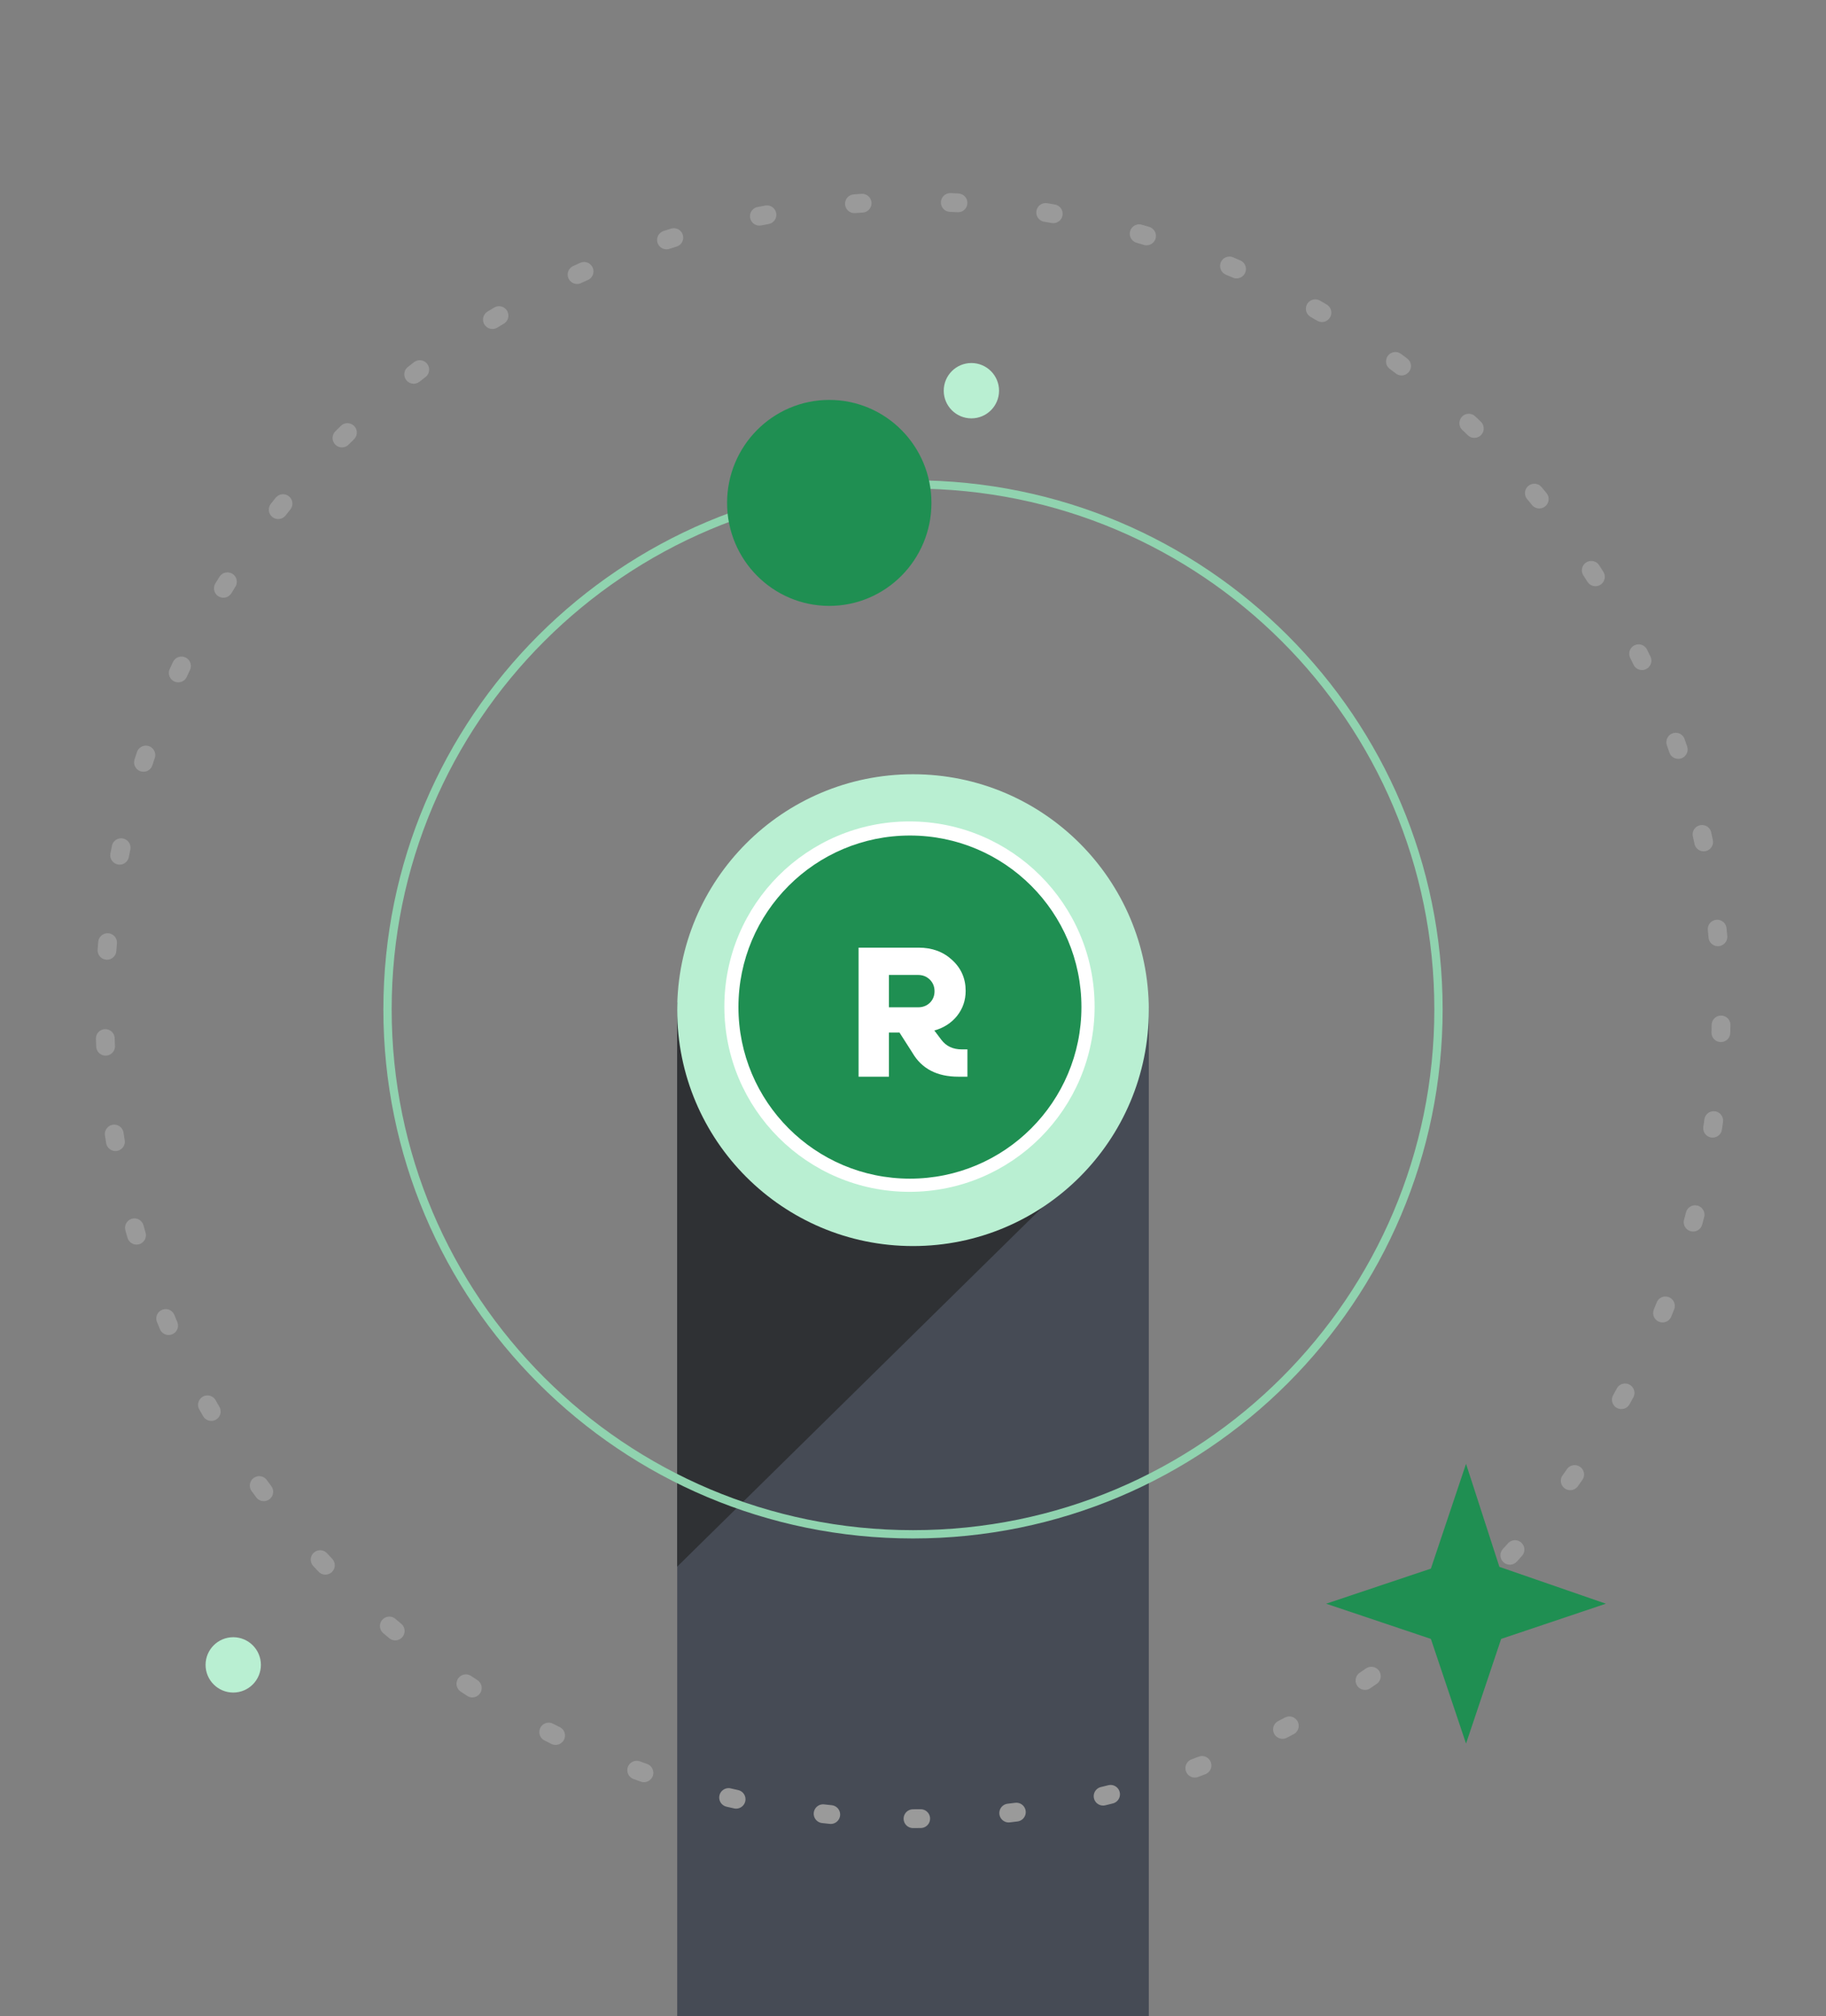 <svg width="453" height="500" viewBox="0 0 453 500" fill="none" xmlns="http://www.w3.org/2000/svg">
    <rect x="0" y="0" width="453" height="500" fill="#808080" stroke="none"/>
    <g clip-path="url(#clip0_3750_12713)">
        <rect x="168" y="250" width="117" height="263" fill="#464B55" />
        <path d="M259.5 298.5L168 388.5V325V248.5L201.5 293L259.5 298.5Z" fill="#2F3134" />
        <circle cx="226.5" cy="250.5" r="58.5" fill="#B9EFD2" />
        <circle cx="225.627" cy="249.626" r="45.926" fill="white" />
        <circle cx="225.739" cy="249.74" r="42.545" fill="#1F8F52" />
        <path
            d="M238.592 260.229H240V267H237.766C232.457 267 228.653 265.021 226.354 261.064L223.149 256.055H220.527V267H213V235H227.908C231.243 235 234.011 236.02 236.212 238.061C238.446 240.101 239.563 242.652 239.563 245.713C239.563 248.063 238.851 250.134 237.426 251.928C236.002 253.69 234.124 254.896 231.793 255.545L233.541 257.864C234.739 259.441 236.423 260.229 238.592 260.229ZM220.527 241.771V249.794H227.763C228.928 249.794 229.899 249.423 230.676 248.681C231.453 247.908 231.842 246.95 231.842 245.806C231.842 244.662 231.453 243.703 230.676 242.93C229.899 242.157 228.928 241.771 227.763 241.771H220.527Z"
            fill="white" />
        <path
            d="M226.5 451C337.233 451 427 361.233 427 250.5C427 139.767 337.233 50 226.5 50C115.767 50 26 139.767 26 250.5C26 361.233 115.767 451 226.5 451Z"
            stroke="#9A9A9A" stroke-width="4.658" stroke-linecap="round" stroke-linejoin="round"
            stroke-dasharray="1.91 21.89" />
        <path
            d="M226.5 380.482C298.497 380.482 356.863 322.202 356.863 250.309C356.863 178.417 298.497 120.137 226.5 120.137C154.502 120.137 96.137 178.417 96.137 250.309C96.137 322.202 154.502 380.482 226.5 380.482Z"
            stroke="#90D3AF" stroke-width="2.058" stroke-linecap="round" stroke-linejoin="round" />
        <path
            d="M205.725 150.25C219.724 150.25 231.073 138.816 231.073 124.711C231.073 110.606 219.724 99.172 205.725 99.172C191.725 99.172 180.376 110.606 180.376 124.711C180.376 138.816 191.725 150.25 205.725 150.25Z"
            fill="#1F8F52" />
        <path
            d="M240.986 103.746C244.776 103.746 247.847 100.674 247.847 96.885C247.847 93.096 244.776 90.024 240.986 90.024C237.197 90.024 234.125 93.096 234.125 96.885C234.125 100.674 237.197 103.746 240.986 103.746Z"
            fill="#B9EFD2" />
        <path
            d="M57.861 419.722C61.651 419.722 64.722 416.651 64.722 412.861C64.722 409.072 61.651 406 57.861 406C54.072 406 51 409.072 51 412.861C51 416.651 54.072 419.722 57.861 419.722Z"
            fill="#B9EFD2" />
        <path
            d="M363.699 432.381L354.979 406.42L329 397.69L354.979 388.987L363.699 363L371.975 388.551L398.39 397.69L372.411 406.42L363.699 432.381Z"
            fill="#1F8F52" />
    </g>
    <defs>
        <clipPath id="clip0_3750_12713">
            <rect width="453" height="500" fill="white" />
        </clipPath>
    </defs>
</svg>